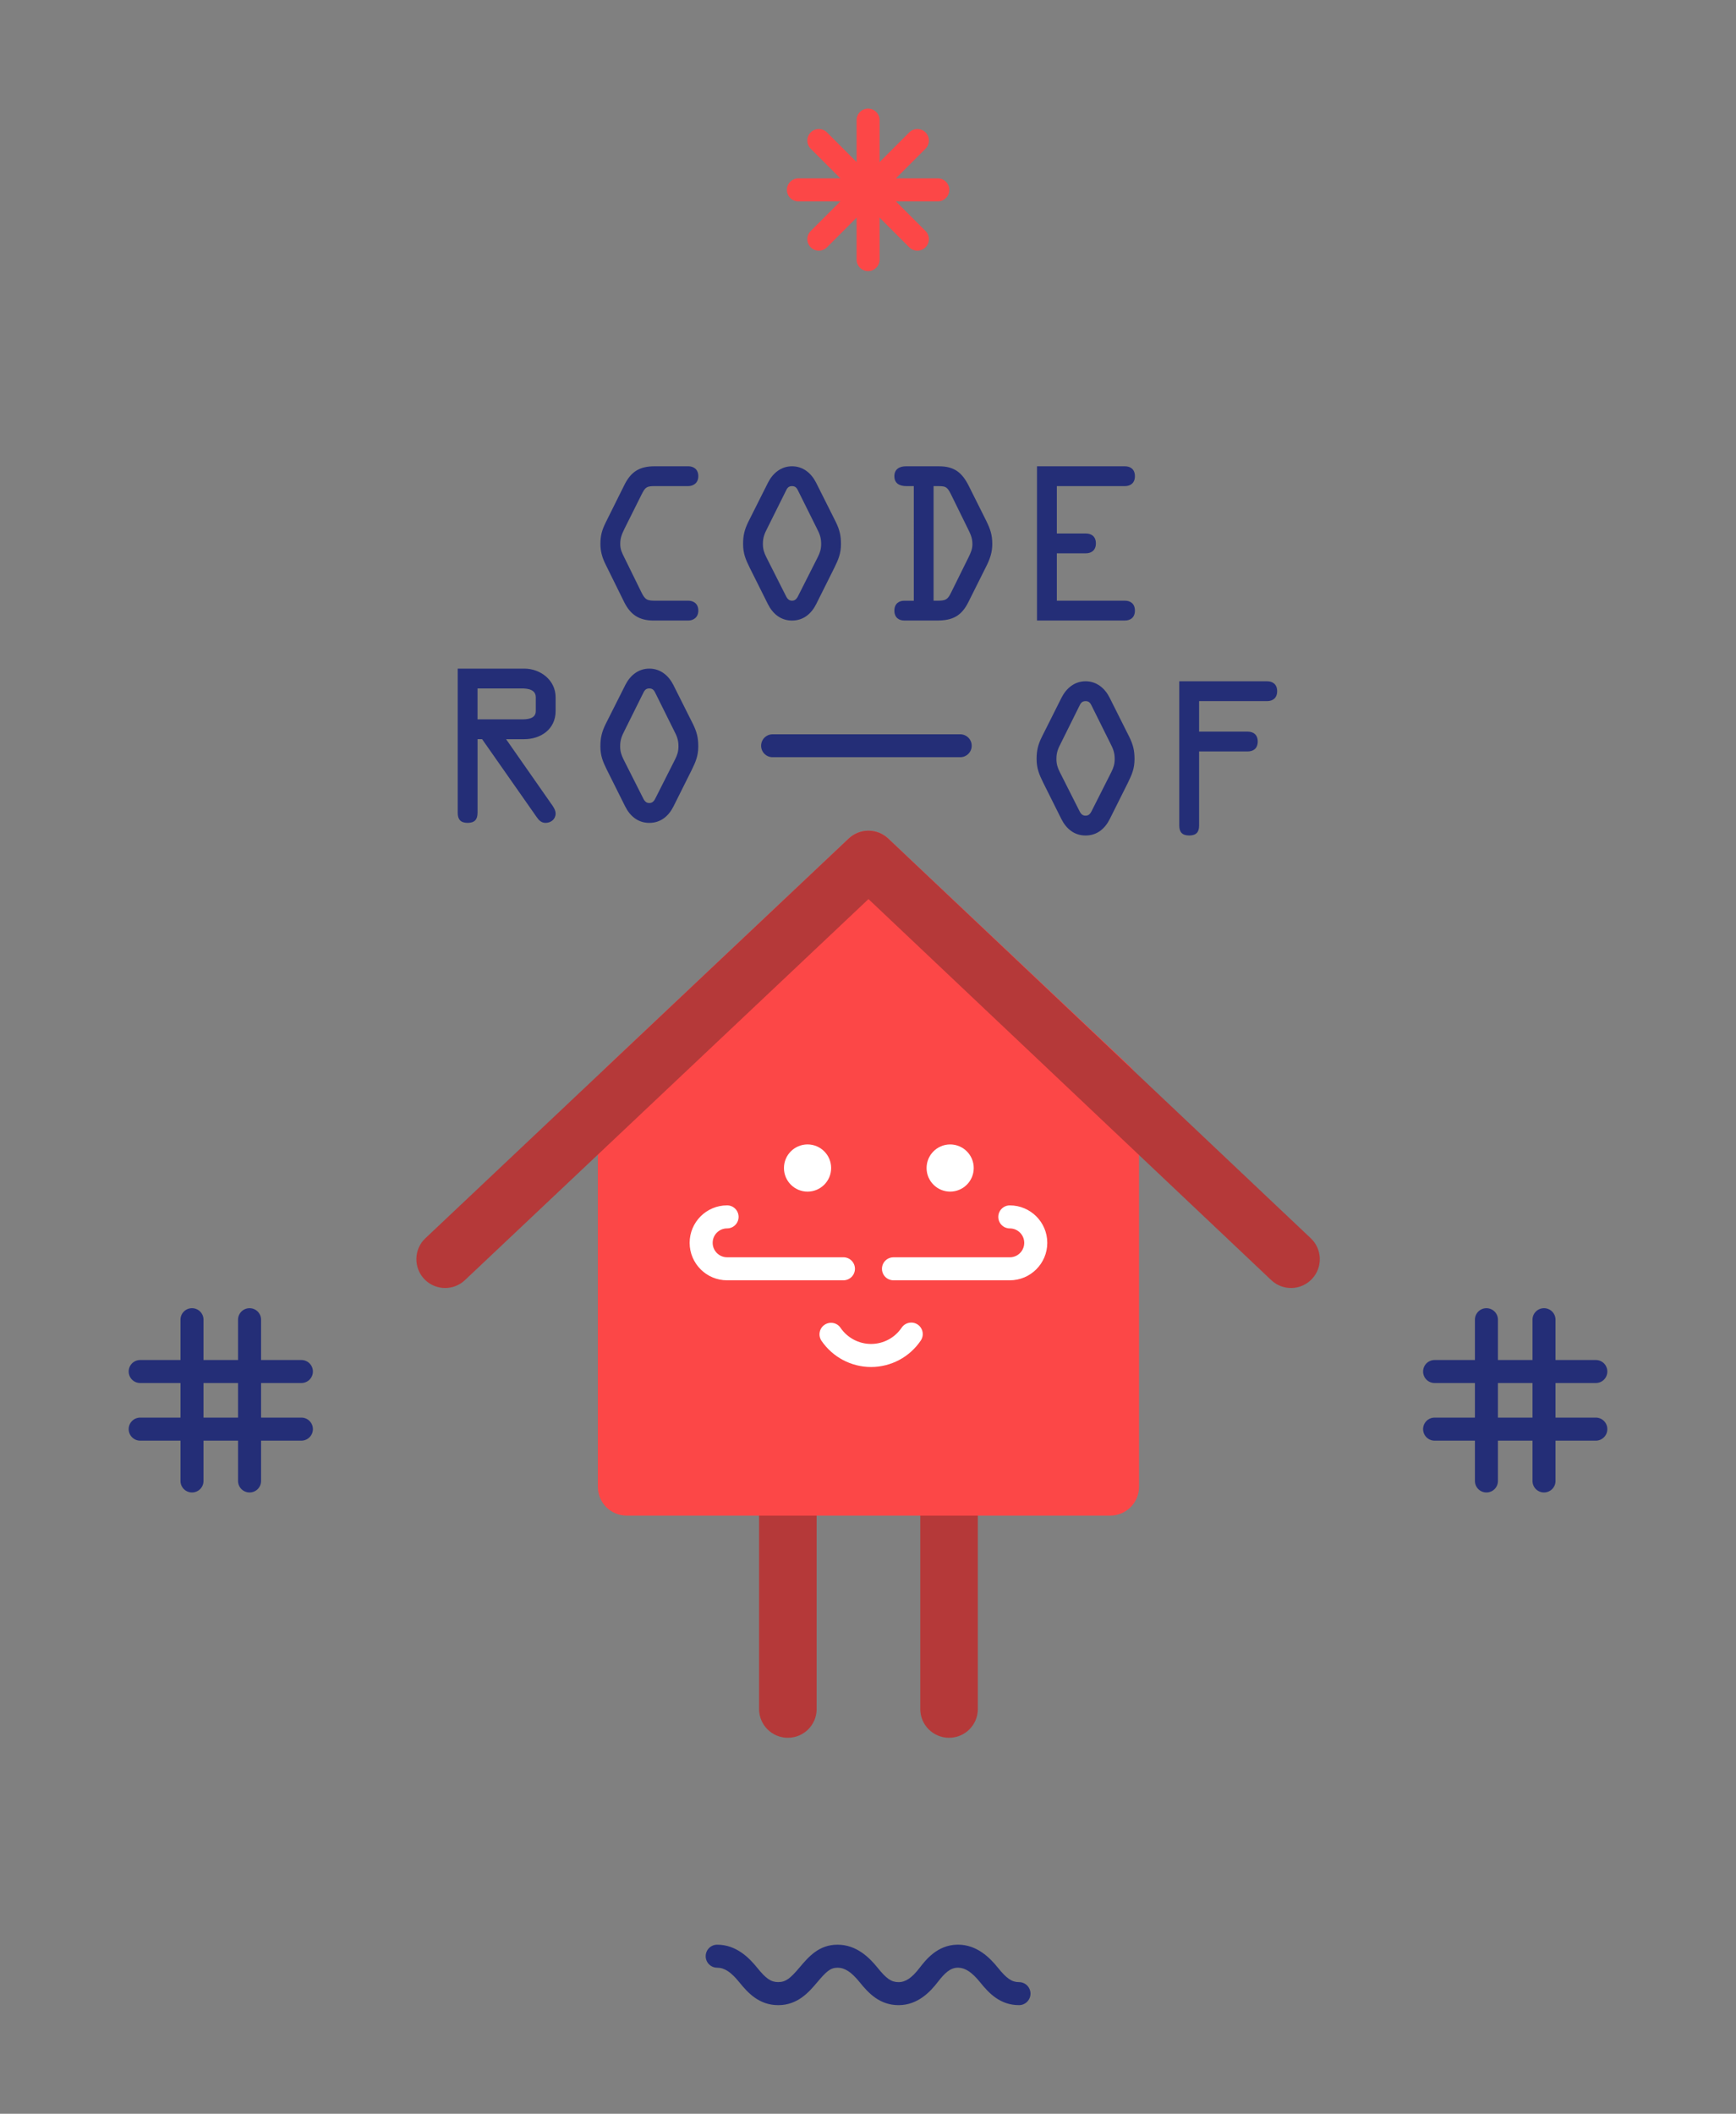 <?xml version="1.0" encoding="utf-8"?>
<!-- Generator: Adobe Illustrator 16.0.0, SVG Export Plug-In . SVG Version: 6.00 Build 0)  -->
<!DOCTYPE svg PUBLIC "-//W3C//DTD SVG 1.1 Tiny//EN" "http://www.w3.org/Graphics/SVG/1.1/DTD/svg11-tiny.dtd">
<svg version="1.1" baseProfile="tiny" id="Layer_1" xmlns="http://www.w3.org/2000/svg" xmlns:xlink="http://www.w3.org/1999/xlink"
	 x="0px" y="0px" width="129px" height="157px" viewBox="0 0 129 157" xml:space="preserve">
<rect x="0" y="0" width="129" height="157" fill="#808080" stroke="none"/>
<g>
	<g>
		<g>
			<path fill="#242E77" d="M83.92,54.742c0.28,0.572,0.385,1.001,0.385,1.633c0,0.707-0.191,1.148-0.486,1.752l-1.355,2.71
				c-0.354,0.707-0.941,1.221-1.795,1.221c-0.855,0-1.444-0.514-1.799-1.221l-1.354-2.71c-0.295-0.604-0.487-1.045-0.487-1.752
				c0-0.632,0.104-1.061,0.385-1.633l1.472-2.932c0.354-0.692,0.957-1.208,1.783-1.208c0.823,0,1.428,0.516,1.78,1.208L83.92,54.742
				z M81.167,52.517c-0.118-0.234-0.19-0.441-0.499-0.441c-0.311,0-0.385,0.207-0.502,0.441l-1.324,2.666
				c-0.222,0.428-0.341,0.708-0.341,1.192c0,0.384,0.089,0.648,0.251,0.972l1.414,2.799c0.103,0.206,0.206,0.44,0.502,0.44
				c0.293,0,0.396-0.234,0.499-0.44l1.414-2.799c0.162-0.323,0.251-0.588,0.251-0.972c0-0.484-0.119-0.765-0.339-1.192
				L81.167,52.517z"/>
			<path fill="#242E77" d="M87.63,50.603h6.538c0.384,0,0.736,0.207,0.736,0.735c0,0.529-0.353,0.737-0.736,0.737h-5.064v2.268
				h3.621c0.385,0,0.736,0.205,0.736,0.736s-0.352,0.735-0.736,0.735h-3.621v5.511c0,0.47-0.207,0.732-0.736,0.732
				c-0.53,0-0.737-0.263-0.737-0.732V50.603z"/>
		</g>
	</g>
	<g>
		<g>
			<path fill="#FC4747" d="M64.507,20.136c-0.474,0-0.855-0.382-0.855-0.854V8.922c0-0.473,0.381-0.854,0.855-0.854
				c0.473,0,0.855,0.382,0.855,0.854v10.359C65.362,19.754,64.98,20.136,64.507,20.136z"/>
		</g>
		<g>
			<path fill="#FC4747" d="M69.688,14.958h-10.36c-0.473,0-0.855-0.382-0.855-0.854s0.383-0.855,0.855-0.855h10.36
				c0.471,0,0.855,0.383,0.855,0.855S70.158,14.958,69.688,14.958z"/>
		</g>
		<g>
			<path fill="#FC4747" d="M60.845,18.618c-0.217,0-0.437-0.083-0.603-0.25c-0.335-0.332-0.335-0.875,0-1.209l7.323-7.325
				c0.336-0.335,0.877-0.335,1.211,0c0.334,0.333,0.334,0.877,0,1.211l-7.324,7.323C61.284,18.535,61.064,18.618,60.845,18.618z"/>
		</g>
		<g>
			<path fill="#FC4747" d="M68.17,18.618c-0.219,0-0.438-0.083-0.605-0.25l-7.323-7.323c-0.335-0.334-0.335-0.878,0-1.211
				c0.333-0.335,0.874-0.335,1.209,0l7.324,7.325c0.334,0.334,0.334,0.877,0,1.209C68.607,18.535,68.39,18.618,68.17,18.618z"/>
		</g>
	</g>
	<g>
		<path fill="#242E77" d="M48.578,46.091c-1.105,0-1.739-0.445-2.21-1.398l-1.353-2.741c-0.252-0.5-0.399-0.972-0.399-1.546
			c0-0.646,0.119-1.045,0.412-1.636l1.355-2.722c0.501-1.017,1.133-1.414,2.269-1.414h2.503c0.324,0,0.736,0.174,0.736,0.734
			c0,0.529-0.398,0.737-0.736,0.737h-2.46c-0.633,0-0.735,0.059-1.016,0.617l-1.28,2.562c-0.191,0.399-0.309,0.665-0.309,1.121
			c0,0.411,0.132,0.664,0.309,1.016l1.252,2.549c0.293,0.604,0.441,0.647,1.104,0.647h2.401c0.324,0,0.736,0.178,0.736,0.735
			c0,0.53-0.398,0.738-0.736,0.738H48.578z"/>
		<path fill="#242E77" d="M62.108,38.77c0.28,0.576,0.383,1.003,0.383,1.636c0,0.707-0.191,1.148-0.485,1.751l-1.354,2.71
			c-0.354,0.707-0.942,1.225-1.798,1.225c-0.853,0-1.442-0.518-1.795-1.225l-1.355-2.71c-0.295-0.603-0.486-1.044-0.486-1.751
			c0-0.633,0.103-1.06,0.383-1.636l1.472-2.929c0.354-0.692,0.958-1.207,1.782-1.207c0.825,0,1.428,0.515,1.783,1.207L62.108,38.77z
			 M59.355,36.547c-0.119-0.236-0.19-0.441-0.501-0.441c-0.309,0-0.382,0.205-0.499,0.441l-1.327,2.666
			c-0.221,0.428-0.338,0.705-0.338,1.192c0,0.382,0.089,0.647,0.251,0.973l1.414,2.796c0.102,0.206,0.206,0.443,0.499,0.443
			c0.295,0,0.397-0.237,0.501-0.443l1.414-2.796c0.162-0.325,0.25-0.591,0.25-0.973c0-0.487-0.118-0.765-0.337-1.192L59.355,36.547z
			"/>
	</g>
	<g>
		<path fill="#242E77" d="M75.723,148.933H75.72c-1.405-0.002-2.234-0.883-2.9-1.71c-0.585-0.721-1.078-1.054-1.595-1.071
			c-0.016,0-0.029-0.005-0.042,0l0,0c-0.565,0-0.975,0.389-1.493,1.058c-0.569,0.739-1.492,1.722-2.912,1.724
			c-1.405,0-2.235-0.882-2.903-1.71c-0.608-0.749-1.098-1.071-1.639-1.071c-0.543,0-0.848,0.299-1.516,1.089
			c-0.604,0.712-1.432,1.692-2.888,1.692c-1.405,0-2.234-0.882-2.904-1.71c-0.608-0.749-1.096-1.071-1.635-1.071
			c-0.473,0-0.855-0.382-0.855-0.855c0-0.473,0.382-0.855,0.855-0.855c1.421,0,2.373,0.975,2.967,1.706
			c0.664,0.823,1.031,1.073,1.572,1.073c0.562,0,0.903-0.286,1.58-1.085c0.674-0.795,1.437-1.694,2.823-1.694
			c1.425,0,2.377,0.975,2.971,1.706c0.664,0.826,1.029,1.076,1.568,1.076c0.521,0,0.988-0.317,1.56-1.061
			c0.46-0.594,1.31-1.691,2.785-1.722c0.021-0.002,0.04,0.005,0.064-0.002c1.421,0.002,2.373,0.977,2.965,1.708
			c0.656,0.814,1.039,1.076,1.573,1.076c0.473,0,0.854,0.385,0.854,0.856C76.575,148.551,76.193,148.933,75.723,148.933z"/>
	</g>
	<g>
		<g>
			<g>
				<g>
					<g>
						<path fill="#B53939" d="M58.544,129.075c-1.181,0-2.139-0.956-2.139-2.137V108.97c0-1.181,0.958-2.138,2.139-2.138
							c1.183,0,2.14,0.957,2.14,2.138v17.969C60.685,128.119,59.727,129.075,58.544,129.075z"/>
					</g>
				</g>
				<g>
					<g>
						<path fill="#B53939" d="M70.523,129.075c-1.182,0-2.139-0.956-2.139-2.137V108.97c0-1.181,0.957-2.138,2.139-2.138
							s2.139,0.957,2.139,2.138v17.969C72.662,128.119,71.705,129.075,70.523,129.075z"/>
					</g>
				</g>
			</g>
			<g>
				<g>
					<polygon fill="#FC4747" points="82.502,80.782 82.502,110.435 46.567,110.435 46.567,80.79 64.535,63.841 					"/>
				</g>
				<g>
					<path fill="#FC4747" d="M82.502,112.573H46.567c-1.183,0-2.141-0.958-2.141-2.139V80.79c0-0.589,0.244-1.151,0.672-1.555
						l17.968-16.951c0.823-0.777,2.112-0.777,2.936-0.002l17.966,16.942c0.431,0.405,0.672,0.969,0.672,1.558v29.652
						C84.64,111.615,83.682,112.573,82.502,112.573z M48.705,108.295h31.66V81.706L64.535,66.78L48.705,81.713V108.295z"/>
				</g>
			</g>
			<g>
				<g>
					<path fill="#B53939" d="M33.078,95.668c-0.568,0-1.135-0.225-1.556-0.67c-0.81-0.863-0.77-2.217,0.087-3.025l31.457-29.688
						c0.823-0.777,2.112-0.777,2.936,0l31.4,29.688c0.859,0.809,0.898,2.162,0.089,3.021c-0.81,0.863-2.166,0.901-3.023,0.091
						L64.535,66.78L34.546,95.085C34.133,95.476,33.605,95.668,33.078,95.668z"/>
				</g>
			</g>
			<g>
				<g>
					<g>
						<circle fill="#FFFFFF" cx="60.008" cy="86.756" r="1.753"/>
					</g>
				</g>
				<g>
					<g>
						<circle fill="#FFFFFF" cx="70.605" cy="86.756" r="1.752"/>
					</g>
				</g>
				<g>
					<g>
						<path fill="#FFFFFF" d="M64.726,101.534c-1.472,0-2.848-0.728-3.681-1.944c-0.267-0.39-0.167-0.923,0.224-1.188
							c0.392-0.268,0.923-0.169,1.188,0.221c0.515,0.751,1.361,1.2,2.27,1.2c0.915,0,1.766-0.454,2.276-1.212
							c0.266-0.389,0.797-0.493,1.188-0.23c0.393,0.266,0.494,0.796,0.231,1.188C67.591,100.8,66.21,101.534,64.726,101.534z"/>
					</g>
				</g>
				<g>
					<g>
						<path fill="#FFFFFF" d="M62.673,95.096h-8.644c-1.534,0-2.783-1.248-2.783-2.785c0-1.535,1.25-2.782,2.783-2.782
							c0.474,0,0.855,0.383,0.855,0.856s-0.382,0.855-0.855,0.855c-0.592,0-1.072,0.48-1.072,1.07c0,0.592,0.48,1.075,1.072,1.075
							h8.644c0.473,0,0.857,0.383,0.857,0.855S63.146,95.096,62.673,95.096z"/>
					</g>
				</g>
				<g>
					<g>
						<path fill="#FFFFFF" d="M75.037,95.096h-8.644c-0.473,0-0.855-0.382-0.855-0.854s0.383-0.855,0.855-0.855h8.644
							c0.592,0,1.073-0.483,1.073-1.075c0-0.59-0.481-1.07-1.073-1.07c-0.473,0-0.855-0.382-0.855-0.855s0.383-0.856,0.855-0.856
							c1.536,0,2.785,1.247,2.785,2.782C77.822,93.848,76.573,95.096,75.037,95.096z"/>
					</g>
				</g>
			</g>
		</g>
		<g>
			<g>
				<linearGradient id="SVGID_1_" gradientUnits="userSpaceOnUse" x1="58.581" y1="115.921" x2="58.581" y2="115.921">
					<stop  offset="0" style="stop-color:#912F2F;stop-opacity:0"/>
					<stop  offset="1" style="stop-color:#912F2F"/>
				</linearGradient>
				<path fill="url(#SVGID_1_)" d="M56.442,115.921h4.278H56.442z"/>
				<linearGradient id="SVGID_2_" gradientUnits="userSpaceOnUse" x1="58.581" y1="112.573" x2="58.581" y2="112.573">
					<stop  offset="0" style="stop-color:#912F2F;stop-opacity:0"/>
					<stop  offset="1" style="stop-color:#912F2F"/>
				</linearGradient>
				<path fill="url(#SVGID_2_)" d="M60.72,112.573h-4.278H60.72z"/>
			</g>
		</g>
		<g>
			<g>
				<linearGradient id="SVGID_3_" gradientUnits="userSpaceOnUse" x1="70.561" y1="115.921" x2="70.561" y2="115.921">
					<stop  offset="0" style="stop-color:#912F2F;stop-opacity:0"/>
					<stop  offset="1" style="stop-color:#912F2F"/>
				</linearGradient>
				<path fill="url(#SVGID_3_)" d="M68.422,115.921h4.277H68.422z"/>
				<linearGradient id="SVGID_4_" gradientUnits="userSpaceOnUse" x1="70.561" y1="112.573" x2="70.561" y2="112.573">
					<stop  offset="0" style="stop-color:#912F2F;stop-opacity:0"/>
					<stop  offset="1" style="stop-color:#912F2F"/>
				</linearGradient>
				<path fill="url(#SVGID_4_)" d="M72.699,112.573h-4.277H72.699z"/>
			</g>
		</g>
	</g>
	<g>
		<g>
			<g>
				<path fill="#242E77" d="M14.267,110.854c-0.473,0-0.855-0.382-0.855-0.855V98.022c0-0.474,0.382-0.855,0.855-0.855
					c0.474,0,0.855,0.382,0.855,0.855v11.977C15.123,110.473,14.741,110.854,14.267,110.854z"/>
			</g>
			<g>
				<path fill="#242E77" d="M18.545,110.854c-0.473,0-0.856-0.382-0.856-0.855V98.022c0-0.474,0.383-0.855,0.856-0.855
					s0.855,0.382,0.855,0.855v11.977C19.401,110.473,19.019,110.854,18.545,110.854z"/>
			</g>
		</g>
		<g>
			<g>
				<path fill="#242E77" d="M22.394,102.725H10.417c-0.473,0-0.855-0.382-0.855-0.854c0-0.474,0.383-0.855,0.855-0.855h11.978
					c0.473,0,0.857,0.382,0.857,0.855C23.251,102.343,22.867,102.725,22.394,102.725z"/>
			</g>
			<g>
				<path fill="#242E77" d="M22.394,107.006H10.417c-0.473,0-0.855-0.384-0.855-0.857c0-0.473,0.383-0.855,0.855-0.855h11.978
					c0.473,0,0.857,0.383,0.857,0.855C23.251,106.622,22.867,107.006,22.394,107.006z"/>
			</g>
		</g>
	</g>
	<g>
		<g>
			<g>
				<path fill="#242E77" d="M110.455,110.854c-0.473,0-0.855-0.382-0.855-0.855V98.022c0-0.474,0.383-0.855,0.855-0.855
					s0.855,0.382,0.855,0.855v11.977C111.311,110.473,110.928,110.854,110.455,110.854z"/>
			</g>
			<g>
				<path fill="#242E77" d="M114.732,110.854c-0.473,0-0.854-0.382-0.854-0.855V98.022c0-0.474,0.382-0.855,0.854-0.855
					c0.474,0,0.856,0.382,0.856,0.855v11.977C115.589,110.473,115.206,110.854,114.732,110.854z"/>
			</g>
		</g>
		<g>
			<g>
				<path fill="#242E77" d="M118.583,102.725h-11.979c-0.474,0-0.856-0.382-0.856-0.854c0-0.474,0.383-0.855,0.856-0.855h11.979
					c0.474,0,0.856,0.382,0.856,0.855C119.439,102.343,119.057,102.725,118.583,102.725z"/>
			</g>
			<g>
				<path fill="#242E77" d="M118.583,107.006h-11.979c-0.474,0-0.856-0.384-0.856-0.857c0-0.473,0.383-0.855,0.856-0.855h11.979
					c0.474,0,0.856,0.383,0.856,0.855C119.439,106.622,119.057,107.006,118.583,107.006z"/>
			</g>
		</g>
	</g>
	<g>
		<path fill="#242E77" d="M67.902,36.106h-0.545c-0.486,0-0.898-0.179-0.898-0.737c0-0.531,0.396-0.734,0.853-0.734h2.461
			c1.148,0,1.724,0.469,2.224,1.472l1.295,2.589c0.296,0.605,0.443,1.033,0.443,1.71c0,0.59-0.162,1.09-0.428,1.619l-1.34,2.68
			c-0.517,1.046-1.179,1.385-2.327,1.385h-2.444c-0.383,0-0.736-0.206-0.736-0.735s0.354-0.736,0.736-0.736h0.707V36.106z
			 M69.374,44.617h0.28c0.619,0,0.766-0.073,1.029-0.621l1.296-2.618c0.163-0.342,0.28-0.591,0.28-0.958
			c0-0.5-0.16-0.779-0.367-1.21l-1.223-2.486c-0.308-0.634-0.442-0.617-1.119-0.617h-0.177V44.617z"/>
		<path fill="#242E77" d="M83.598,44.617c0.383,0,0.736,0.207,0.736,0.736s-0.354,0.735-0.736,0.735h-6.539V34.635h6.539
			c0.383,0,0.736,0.203,0.736,0.734c0,0.528-0.354,0.737-0.736,0.737h-5.066v3.52h2.164c0.385,0,0.738,0.203,0.738,0.735
			c0,0.529-0.354,0.736-0.738,0.736h-2.164v3.52H83.598z"/>
	</g>
	<g>
		<path fill="#242E77" d="M35.485,60.382c0,0.472-0.206,0.737-0.736,0.737c-0.53,0-0.735-0.266-0.735-0.737v-10.72h4.948
			c1.164,0,2.325,0.825,2.325,2.134v1.018c0,1.383-1.148,2.09-2.325,2.09h-1.355l3.313,4.742c0.161,0.221,0.367,0.501,0.367,0.78
			c0,0.413-0.336,0.693-0.75,0.693c-0.294,0-0.485-0.179-0.648-0.415l-4.064-5.801h-0.338V60.382z M35.485,53.431h3.269
			c0.413,0,1.06-0.03,1.06-0.617v-1.018c0-0.588-0.604-0.662-1.046-0.662h-3.283V53.431z"/>
		<path fill="#242E77" d="M51.503,53.798c0.28,0.576,0.385,1.003,0.385,1.636c0,0.707-0.193,1.15-0.486,1.751l-1.355,2.71
			c-0.354,0.707-0.942,1.225-1.798,1.225c-0.853,0-1.442-0.518-1.795-1.225l-1.354-2.71c-0.296-0.601-0.486-1.044-0.486-1.751
			c0-0.633,0.104-1.06,0.382-1.636l1.475-2.929c0.352-0.692,0.957-1.207,1.779-1.207c0.826,0,1.429,0.515,1.783,1.207L51.503,53.798
			z M48.75,51.576c-0.117-0.235-0.191-0.442-0.502-0.442c-0.308,0-0.381,0.207-0.5,0.442l-1.326,2.665
			c-0.219,0.428-0.338,0.707-0.338,1.192c0,0.384,0.089,0.647,0.25,0.973l1.414,2.798c0.103,0.207,0.207,0.441,0.5,0.441
			c0.296,0,0.399-0.234,0.502-0.441l1.414-2.798c0.162-0.325,0.252-0.589,0.252-0.973c0-0.485-0.12-0.765-0.342-1.192L48.75,51.576z
			"/>
	</g>
	
		<line fill="none" stroke="#242E77" stroke-width="1.701" stroke-linecap="round" stroke-linejoin="round" stroke-miterlimit="10" x1="57.407" y1="55.391" x2="71.356" y2="55.391"/>
</g>
</svg>
